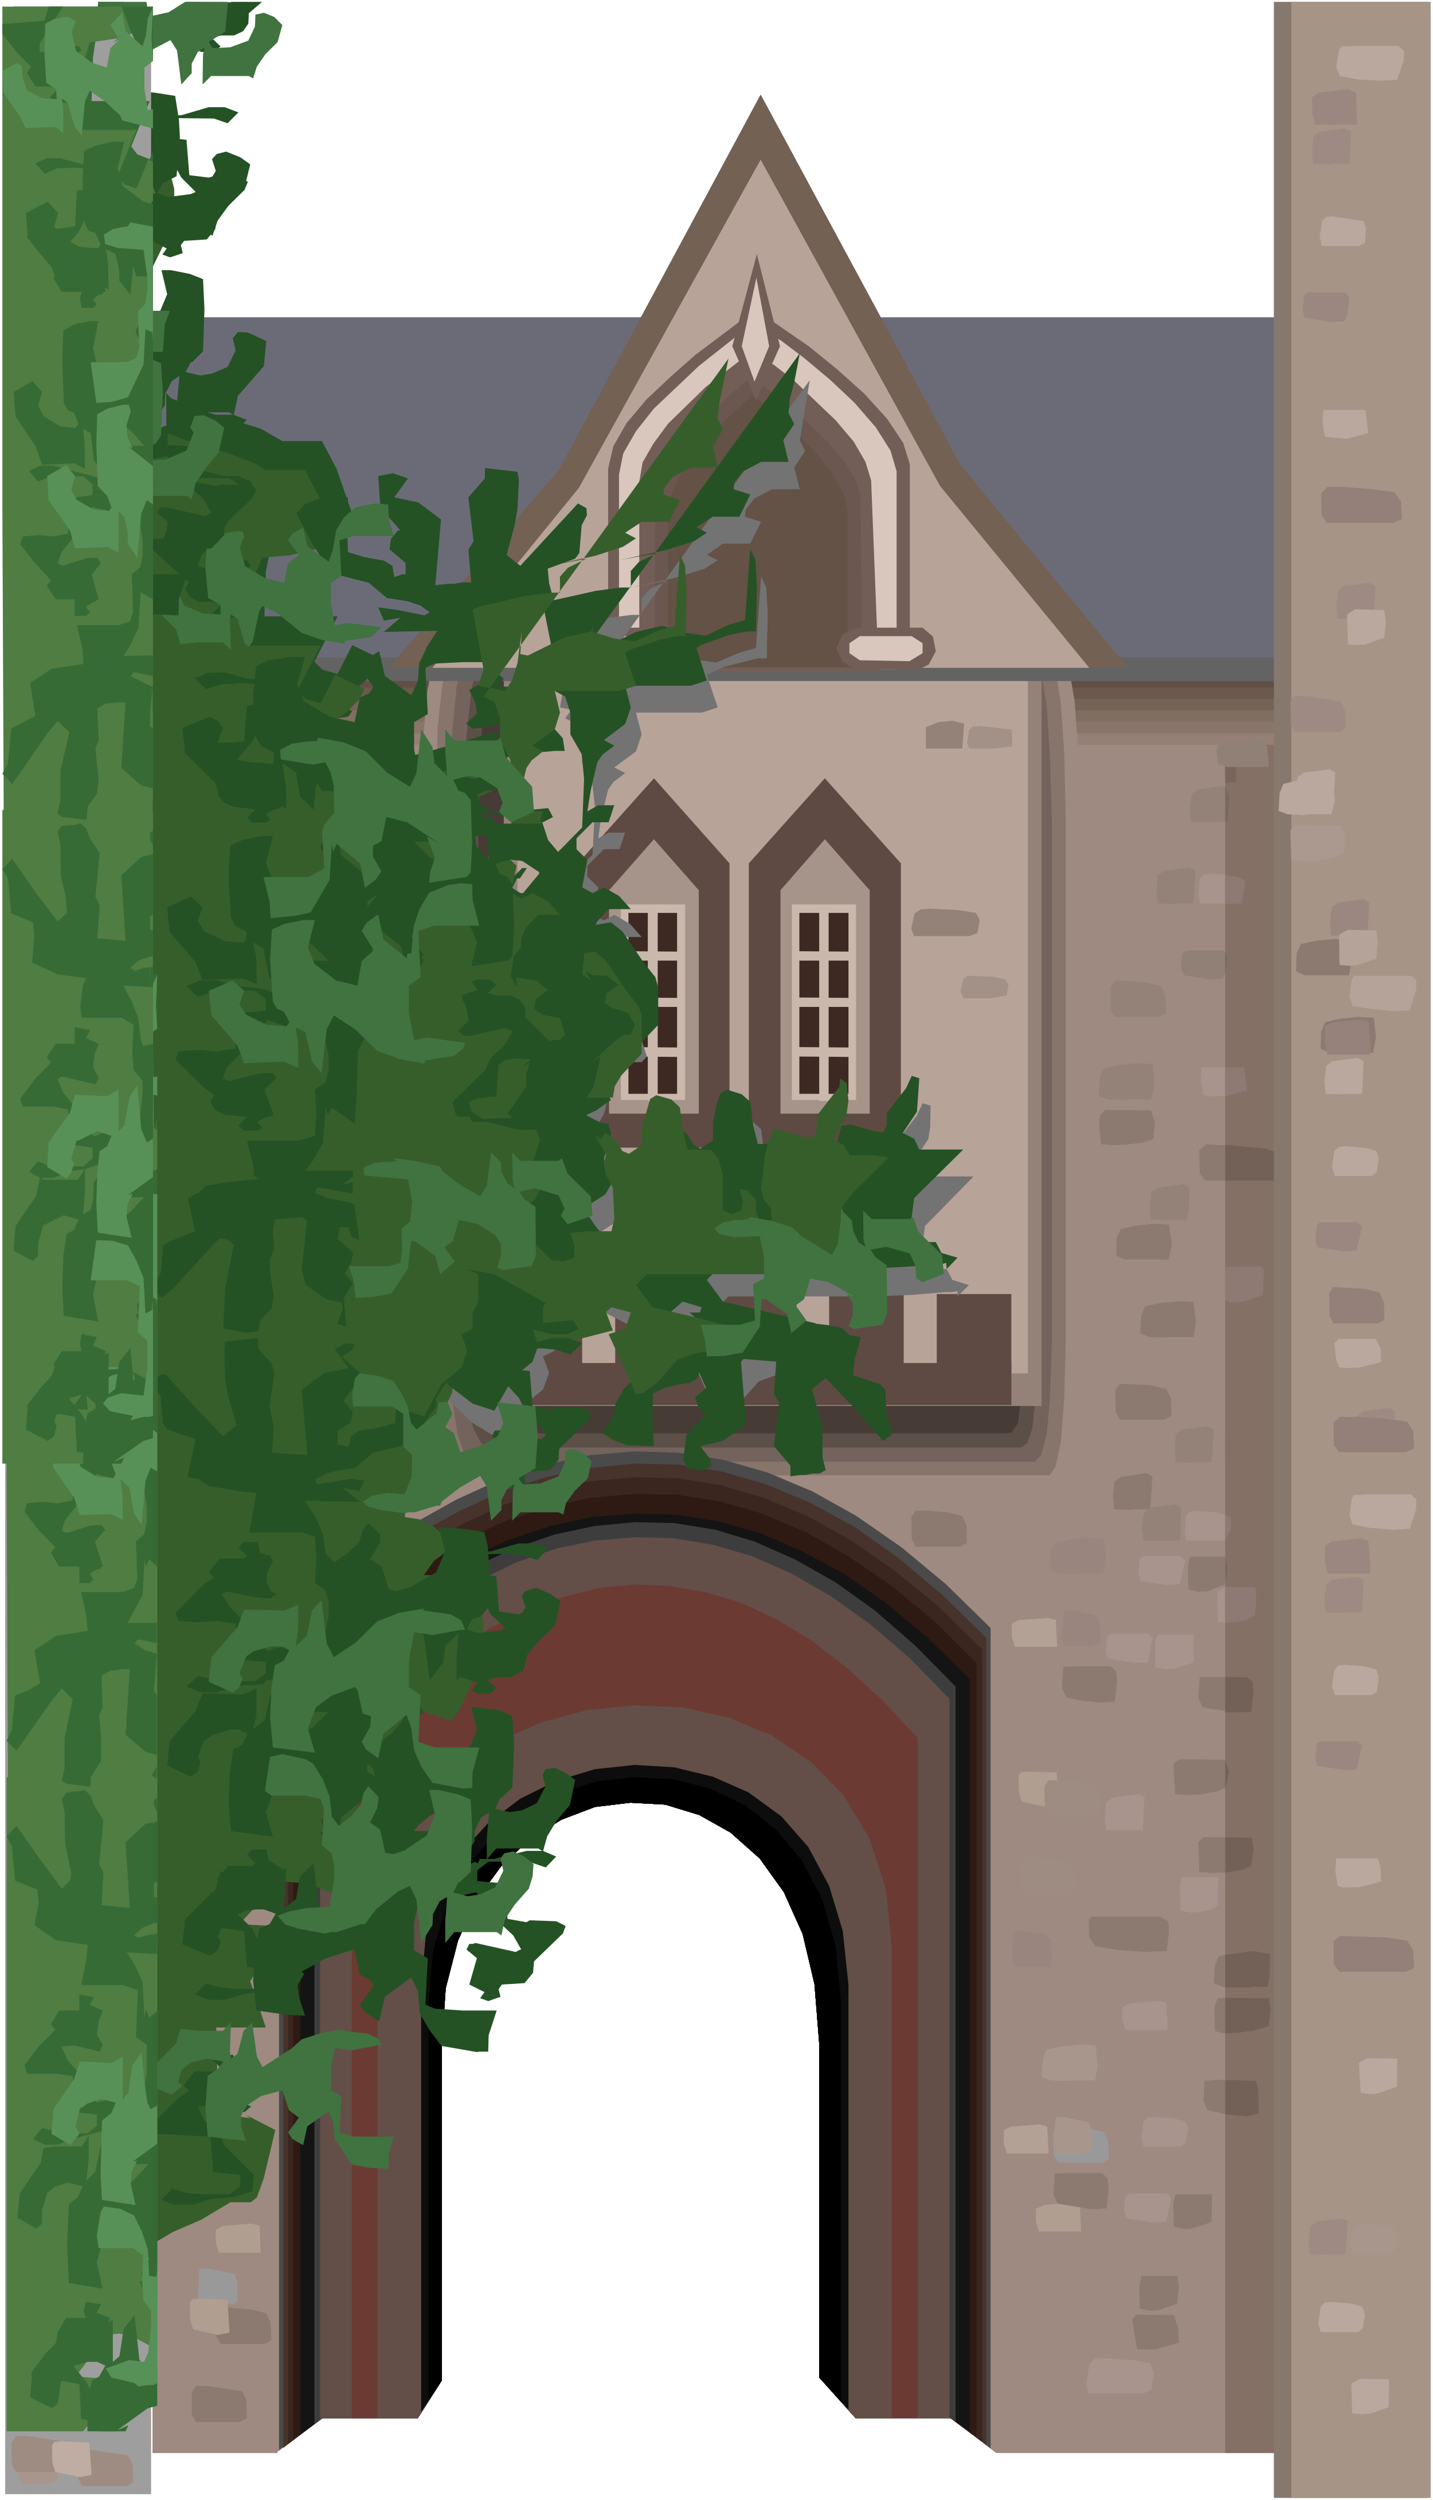 <svg xmlns="http://www.w3.org/2000/svg" width="490.455" height="855.287" fill-rule="evenodd" stroke-linecap="round" preserveAspectRatio="none" viewBox="0 0 3035 5293"><style>.brush1{fill:#9e8a80}.pen1{stroke:none}.brush2{fill:#8c7a70}.brush3{fill:#a8948c}.brush4{fill:#918075}.brush5{fill:#948278}.brush6{fill:#b09e91}.brush7{fill:#99857d}.brush10{fill:#857066}.brush11{fill:#736157}.brush13{fill:#78665c}.brush14{fill:#8f7a73}.brush33{fill:#634f47}.brush37{fill:#b8a399}.brush38{fill:#5e4a42}.brush39{fill:#a6948a}.brush40{fill:#c9b8ab}.brush41{fill:#3d2921}.brush44{fill:#735e57}.brush45{fill:#d9c7bd}.brush46{fill:#635245}.brush49{fill:#245224}.brush50{fill:#365e2b}.brush51{fill:#407340}.brush53{fill:#9e8c82}.brush56{fill:#9e8a82}.brush57{fill:#9c8780}.brush58{fill:#baa89e}.brush60{fill:#948078}.brush61{fill:#a8968c}.brush62{fill:#b5a399}.brush64{fill:#b3a196}.brush65{fill:#999}.brush67{fill:#366b36}.brush68{fill:#4f7d42}.brush69{fill:#579157}</style><path d="M323 672h2611v4522h-824l-97-74h-201l-77-86v-708l-10-125-25-106-40-89-51-71-62-55-66-37-72-22-74-4-75 9-71 27-68 42-60 57-52 71-39 86-26 101-8 116v714l-51 80H683l-95 71v3H323V672z" class="pen1 brush1"/><path d="m2494 4819 3 24-4 35-41 14h-8l-8 1-22-5-1-51 5-18h76zm1 108 2 33-47 14h-9l-8 1-25-1-10-62 8-11 80 1 9 25z" class="pen1 brush2"/><path d="m2438 5060 6-36-8-20-37-7-79-4-13 13-7 47 7 15h115l16-8zm73-522 5-30-5-16-27-7-40-2h-13l-9 9-5 35 5 18h78l11-7zm-127 113-3 29 5 17 58 9 26-2 10-50-9-10h-65l-6 1h-9l-7 6z" class="pen1 brush3"/><path d="m2567 4646-1 59-42 14h-7l-7 1-24-5-1-51 5-18h77zm-18-198 8 20 32 7 41 4 31-1 5-43-2-20-12-11h-79l-7 1h-15l-2 43zm22-249 2-37 8-20 32-7 41-5 31 2 5 43-6 32h-50l-9 1-35-1-19-8z" class="pen1 brush2"/><path d="m2384 4298-7-21v-27l15-8 63-6 15 5 3 57h-89z" class="pen1 brush3"/><path d="m2688 4231 3 24-4 35-21 8-39 7h-38l-16-5-1-51 7-18 57-2 52 2z" class="pen1 brush2"/><path d="m2343 3875-3-25 3-34 14-10 55-7 12 6-4 70h-77z" class="pen1 brush3"/><path d="m2655 3916-5 35-21 8-38 6h-11l-10 1-30-2-2-64 11-10h97l9 26zm-349 149 1 37 13 19 47 8 59 4 45-2 5-42-2-21-18-10h-144l-6 7z" class="pen1 brush2"/><path d="m2580 3975-1 59-14 9-27 6h-9l-7 1-22-5-1-51 4-19h77zm-235-509-3 31 5 15 58 9 26-1 10-51-9-10h-65l-6 1h-9l-7 6zm183-5v59l-43 14h-7l-7 1-24-4-1-52 6-18h76z" class="pen1 brush3"/><path d="m2538 3596 9 19 73 12 30-2 5-43-2-21-12-10h-100l-3 45zm65 155-5 34-20 8-39 7h-11l-10 1-29-2-4-64 13-10 96 1 9 25zm-243-555-3-25 3-34 14-10 55-8 12 7-5 70h-35l-6 1-35-1z" class="pen1 brush2"/><path d="m2414 3301-3 31 5 16 57 8 26-2 11-50-10-9h-79l-7 6z" class="pen1 brush3"/><path d="m2596 3296 3 25-3 34-41 15h-9l-7 1-22-6-1-50 4-19h76z" class="pen1 brush2"/><path d="m2123 1856 5 44-47 11-47-3-4-29 2-23h91z" class="pen1 brush4"/><path d="m1684 1604 3 18-4 27-59 11h-31l-8 1-17-4v-30l7-23h109z" class="pen1 brush2"/><path d="m1735 1562 1-28 9-15 33-7 72-1 4 15-6 42h-93l-20-6zm788 178-3-26 4-33 14-10 54-7 13 7-5 69h-35l-6 1-36-1z" class="pen1 brush5"/><path d="m2610 1636-6-25v-33l14-10 63-7 15 7 5 57-2 11h-89z" class="pen1 brush4"/><path d="m2578 1497-5 36 8 20 36 7 49 4 36-2 14-42 1-21-13-10h-120l-6 8z" class="pen1 brush3"/><path d="m2504 2019-3 30 6 16 58 9 25-2 6-15 4-36-9-9h-63l-7 1h-9l-8 6z" class="pen1 brush4"/><path d="m2633 1906 4-30-5-16-26-7-41-3-7 1h-7l-9 9-4 35 4 18h79l12-7z" class="pen1 brush3"/><path d="m2452 1913-3-25 3-35 13-9 54-7 13 6-4 70h-36l-6 1-34-1zm18 232-2-37-9-20-32-8-50-4-8 1h-8l-9 12v48l9 16h95l14-8z" class="pen1 brush5"/><path d="m2446 2376-3 35-21 8-39 5h-11l-10 1-30-2-4-41 2-21 11-11 97 1 8 25z" class="pen1 brush2"/><path d="m2635 2260 6 49-47 12h-26l-6 1-14-4-5-32 2-26h90z" class="pen1 brush3"/><path d="m2327 2320 2-38 8-19 32-8 40-4 32 2 4 43-7 32h-48l-9 1-35-1-19-8z" class="pen1 brush5"/><path d="m2675 2682 3 25-3 35-42 14h-8l-7 1-21-2-2-64 18-10 62 1z" class="pen1 brush3"/><path d="m2364 2659 1-37 9-20 32-7 40-4 30 2 6 43-7 31h-92l-19-8zm347-167-1-38-14-19-46-7-95-5-15 12 1 50 12 15h140l18-8z" class="pen1 brush2"/><path d="m2438 2583-2-25 2-34 15-9 54-8 12 7-1 48-4 21h-34l-7 1-35-1z" class="pen1 brush5"/><path d="m2671 3089 4-29-5-16-26-7-54-3-9 9-5 35 5 18h79l11-7z" class="pen1 brush1"/><path d="m2490 3096-2-25 2-34 13-10 55-7 13 7-5 69h-35l-5 1-36-1z" class="pen1 brush5"/><path d="m2481 2998-1-38-10-19-33-8-65-3-10 13 1 46 9 17h94l15-8zm-66-175 2-37 8-20 31-7 43-4 29 2 5 43-5 31h-50l-9 1-35-1-19-8z" class="pen1 brush2"/><path d="m2659 3361 2 26-3 34-42 14h-8l-7 1-21-1-2-64 18-11 63 1zm-56-106 4-31-5-15-26-7-42-3-6 1h-7l-9 9-3 35 4 18h79l11-7z" class="pen1 brush3"/><path d="m2422 3262-4-26 5-34 13-10 54-7 12 7-3 70h-77z" class="pen1 brush5"/><path d="m2157 3759 1 36 6 20 52 11 25-5-3-68-63-2-5 1h-7l-6 7zm43 966-6-21v-27l16-8 61-6 16 5 3 57h-90z" class="pen1 brush6"/><path d="m2224 3324 1-37 9-20 32-7 41-4 30 2 5 43-6 31h-49l-9 1-35-1-19-8z" class="pen1 brush7"/><path d="m2140 3081 2 35 5 20 51 11 22-2 2-63-8-11h-56l-4 1h-9l-5 9z" class="pen1 brush6"/><path d="m2331 3478-1-37-7-20-51-11h-18l-6 61 9 15h54l20-8z" class="pen1 brush7"/><path d="M2028 2189h-3l-4 38 55 8 28-1 11-7v-39h-84l-3 1z" class="pen1" style="fill:#ba9182"/><path d="m1923 1730 2 28 13 14 46 5 60 3 45-1 6-14-1-33-19-9h-146l-6 7z" class="pen1" style="fill:#9c7361"/><path d="m2245 3083-1-37-6-19-52-12h-18l-5 61 8 15h54l20-8z" class="pen1 brush7"/><path d="m2249 3574 9 20 32 7 41 4 30-2 5-42-2-22-12-11h-78l-7 1h-15l-3 45z" class="pen1 brush2"/><path d="m2225 4165 3-26-3-34-14-10-55-7-11 7-1 49 5 21h76z" class="pen1 brush7"/><path d="m2231 4646 9 20 73 12 31-2 4-42-2-22-12-11h-78l-7 1h-15l-3 44zm-131-1544-2-38-9-20-32-7-66-3-10 11 1 49 9 16h95l14-8zm-52 165-1-37-9-20-32-8-51-4-8 1h-8l-9 12 1 48 8 16h95l14-8z" class="pen1 brush2"/><path d="m1927 3023 1 37 6 20 51 10 22-2 2-63-8-11h-69l-5 9z" class="pen1 brush6"/><path d="M2934 1254v3940h-339V1254h339z" class="pen1 brush10"/><path d="m2595 4477 47 4 24-6-1-51-5-18-55-2-10 1v72zm0-338 59-8 36 6-1 49-5 21h-31l-6 1h-52v-69zm93 92 3 24-4 35-36 11h-8l-21 3h-8l-7 1h-6l-6 1v-76l93 1zm-37-340 4 25-5 35-19 8-36 6v-75l56 1zm-56-265 55-1 5-43-2-21-12-10h-46v75zm8 125-8 38v-62l8 24zm-7-455 3 25-3 34v-59z" class="pen1 brush11"/><path d="m2595 1665 9 21-4 54h-3l-2 1v-76z" class="pen1" style="fill:#7a695e"/><path d="m2595 1582 19 6 5 58-2 11h-15l-7 1v-76z" class="pen1 brush13"/><path d="m2595 1557 70 7 44-5 7-51-2-18-114-1-5 1v67z" class="pen1 brush14"/><path d="m2595 2064 4-35-4-16v51z" class="pen1 brush13"/><path d="m2630 1913 7-48-14-8-28-4v61l35-1zm5 347 6 49-46 12v-61h40zm42 429-2 53-40 14h-8l-7 1h-6l-6 1-13-4 1-71 75-2 6 8z" class="pen1 brush14"/><path d="m2707 2500 5-25-6-34-26-9-85-8v76h112z" class="pen1 brush11"/><path d="m2669 3096 6-48-20-10-56-4-4 1v62l74-1z" class="pen1 brush10"/><path d="m2659 3361 2 26-3 34-24 11-39 5v-77l64 1zm-53-120 1-28-12-6v55l11-21z" class="pen1 brush14"/><path d="M2841 1577H345v-192h2496v192z" class="pen1" style="fill:#948075"/><path d="M2841 1553H345v-168h2496v168z" class="pen1" style="fill:#8a756b"/><path d="M2841 1528H345v-143h2496v143z" class="pen1" style="fill:#806e61"/><path d="M2841 1504H345v-119h2496v119z" class="pen1" style="fill:#756357"/><path d="M2841 1480H345v-95h2496v95z" class="pen1" style="fill:#6b594d"/><path d="M345 1456h2496v-71H345v71z" class="pen1" style="fill:#614f45"/><path d="M927 1395h1326l12 25 11 65 7 97 3 119v1147l-3 118-7 97-11 65-12 25H927l-13-25-16-111-3-108V1669l2-115 8-90 11-56 11-13z" class="pen1 brush1"/><path d="M957 1395h1266l13 26 11 70 7 103 3 127v1122l-3 118-7 90-11 54-13 19H964l-15-19-13-54-10-90-2-55V1656l3-118 10-88 12-49 8-6z" class="pen1" style="fill:#87756b"/><path d="M988 1395h1204l13 27 12 75 7 110 4 135v1096l-4 120-7 79-12 44-13 14H1000l-16-14-15-44-12-79-4-55V1672l5-124 9-94 13-53 8-6z" class="pen1" style="fill:#73635c"/><path d="M1020 1395h1142l13 28 11 80 8 117 3 143v1070l-3 122-8 71-11 31-13 8H1038l-18-8-17-31-9-31-6-40-4-54-1-203V1689l5-132 11-100 13-55 8-7z" class="pen1" style="fill:#5c4f47"/><path d="M1052 1395h1077l14 30 13 84 7 124 4 153v1042l-4 123-7 62-13 20-14 2H1077l-31-9-19-39-8-36-5-53-1-70V1744l3-146 10-115 13-70 13-18z" class="pen1" style="fill:#473b36"/><path d="M323 672h2611v752H323V672z" class="pen1" style="fill:#6b6b78"/><path d="m878 4172 10-103 29-90 46-79 60-64 70-52 80-37 83-23 88-8 87 3 84 19 78 34 71 49 59 64 47 80 29 96 11 111v933h-12l-63-71v-708l-10-125-25-106-40-89-51-71-62-55-66-37-72-22-74-4-75 9-71 27-68 42-60 57-52 71-39 86-26 101-8 116v714l-41 65h-17v-933z" class="pen1" style="fill:#404040"/><path d="m591 3447 94-84 94-72 93-63 95-53 94-43 95-31 94-20 94-8 94 3 94 15 94 27 95 40 93 52 95 66 94 78 95 93v1737l-85-64h-201l-77-86v-708l-10-125-25-106-40-89-51-71-62-55-66-37-72-22-74-4-75 9-71 27-68 42-60 57-52 71-39 86-26 101-8 116v714l-51 80H683l-92 68V3447z" class="pen1" style="fill:#4a4a4a"/><path d="m600 3468 93-83 93-71 92-63 94-51 93-43 94-30 93-19 93-9 93 2 92 15 93 27 93 39 94 51 93 66 93 78 93 91v1709l-76-57h-201l-77-86v-708l-10-125-25-106-40-89-51-71-62-55-66-37-72-22-74-4-75 9-71 27-68 42-60 57-52 71-39 86-26 101-8 116v714l-51 80H683l-83 63V3468z" class="pen1" style="fill:#47332b"/><path d="m610 3492 91-81 92-71 92-62 92-50 91-42 92-30 92-20 92-8 92 2 91 15 92 27 93 39 91 51 92 64 92 75 93 91v1678l-67-50h-201l-77-86v-708l-10-125-25-106-40-89-51-71-62-55-66-37-72-22-74-4-75 9-71 27-68 42-60 57-52 71-39 86-26 101-8 116v714l-51 80H683l-73 55V3492z" class="pen1" style="fill:#3b261f"/><path d="m621 3521 90-80 91-70 89-60 91-50 90-41 91-30 90-19 91-8 90 2 90 14 91 26 91 39 89 50 91 62 91 75 91 90v1639l-55-40h-201l-77-86v-708l-10-125-25-106-40-89-51-71-62-55-66-37-72-22-74-4-75 9-71 27-68 42-60 57-52 71-39 86-26 101-8 116v714l-51 80H683l-62 45V3521z" class="pen1" style="fill:#2e1a12"/><path d="m636 3555 88-78 89-69 87-59 90-49 88-40 89-29 87-19 90-7 88 2 88 14 89 25 89 38 89 48 88 61 89 74 90 88v1594l-41-29h-201l-77-86v-708l-10-125-25-106-40-89-51-71-62-55-66-37-72-22-74-4-75 9-71 27-68 42-60 57-52 71-39 86-26 101-8 116v714l-51 80H683l-47 35V3555z" class="pen1" style="fill:#141414"/><path d="m666 3571 84-78 85-67 84-61 86-48 85-39 85-29 85-18 85-8 84 2 86 14 83 25 86 38 85 48 84 60 85 74 86 87v1556l-11-7h-201l-77-86v-708l-10-125-25-106-40-89-51-71-62-55-66-37-72-22-74-4-75 9-71 27-68 42-60 57-52 71-39 86-26 101-8 116v714l-51 80H683l-17 13V3571z" class="pen1" style="fill:#3d3d3d"/><path d="m678 3597 83-77 82-66 84-58 84-48 83-40 83-29 83-17 84-7 83 2 84 14 82 24 84 37 83 48 83 59 84 72 84 86v1523h-199l-77-86v-708l-10-125-25-106-40-89-51-71-62-55-66-37-72-22-74-4-75 9-71 27-68 42-60 57-52 71-39 86-26 101-8 116v714l-51 80H683l-5 2V3597z" class="pen1 brush33"/><path d="m745 3680 75-73 75-63 74-55 75-45 75-36 75-27 75-19 75-7 75 3 75 13 74 22 76 35 74 45 75 58 75 68 76 81v1440h-132l-77-86v-708l-10-125-25-106-40-89-51-71-62-55-66-37-72-22-74-4-75 9-71 27-68 42-60 57-52 71-39 86-26 101-8 116v714l-51 80H745V3680z" class="pen1" style="fill:#6b3b33"/><path d="m800 4124 12-117 33-100 54-88 70-72 82-58 93-41 98-27 102-10 101 4 98 22 92 38 82 55 70 72 54 90 35 107 13 125v996h-77l-77-86v-708l-10-125-25-106-40-89-51-71-62-55-66-37-72-22-74-4-75 9-71 27-68 42-60 57-52 71-39 86-26 101-8 116v714l-51 80h-85v-996z" class="pen1 brush33"/><path d="m892 4203 10-105 28-92 44-80 59-65 68-52 76-38 83-25 84-9 84 5 82 20 75 33 70 51 57 65 44 82 29 96 12 114v899l-62-68v-708l-10-125-25-106-40-89-51-71-62-55-66-37-72-22-74-4-75 9-71 27-68 42-60 57-52 71-39 86-26 101-8 116v714l-44 67v-904z" class="pen1" style="fill:#0d0d0d"/><path d="m908 4238 9-108 28-94 43-81 56-66 65-54 75-38 78-25 82-9 81 4 79 20 73 35 67 52 55 66 43 83 28 98 11 117v847l-46-51v-708l-10-125-25-106-40-89-51-71-62-55-66-37-72-22-74-4-75 9-71 27-68 42-60 57-52 71-39 86-26 101-8 116v714l-28 42v-844z" class="pen1" style="fill:#000"/><path d="M1067 1377h1139v1600H1067V1377z" class="pen1 brush5"/><path d="M1096 1377h1081v1531H1096V1377z" class="pen1 brush37"/><path d="M1077 2906h156v-166h-156v166zm226 0h158v-166h-158v166zm226 0h158v-166h-158v166zm227 0h158v-166h-158v166zm228 0h158v-166h-158v166z" class="pen1 brush38"/><path d="M1078 2975h1064v-89H1078v89zm508-1147 161-180 161 180v602h-322v-602z" class="pen1 brush38"/><path d="m1653 1885 94-108 95 108v473h-189v-473z" class="pen1 brush39"/><path d="M1677 2329h136v-414h-136v414z" class="pen1 brush40"/><path d="M1693 2316h104v-383h-104v383z" class="pen1 brush41"/><path d="M1735 2331h20v-408h-20v408z" class="pen1 brush40"/><path d="M1810 2113v19h-125l-1-20 126 1zm0 105v20l-125-1-1-20 126 1zm-3-203 1 19h-125l-2-20 126 1z" class="pen1 brush40"/><path d="m1224 1828 161-180 160 180v602h-321v-602z" class="pen1 brush38"/><path d="m1290 1885 95-108 95 108v473h-190v-473z" class="pen1 brush39"/><path d="M1315 2329h136v-414h-136v414z" class="pen1 brush40"/><path d="M1331 2316h103v-383h-103v383z" class="pen1 brush41"/><path d="M1372 2331h21v-408h-21v408z" class="pen1 brush40"/><path d="m1447 2113 1 19h-125l-1-20 125 1zm0 105 1 20-125-1-1-20 125 1zm-2-203 1 19h-126l-1-20 126 1z" class="pen1 brush40"/><path d="M331 1442h2612v-50H331v50z" class="pen1" style="fill:#636363"/><path d="M2389 1414H823l361-420 427-794 423 784 355 430z" class="pen1" style="fill:#736154"/><path d="M2307 1414H916l310-381 385-695 380 691 316 385z" class="pen1 brush37"/><path d="m1597 661 23 8 94 65 59 48 57 51 49 54 34 51 14 45v435h-639V992l11-47 28-49 42-50 51-48 52-46 93-70 32-21z" class="pen1 brush44"/><path d="m1595 687 59 34 49 37 55 46 52 49 45 52 31 49 13 44v419h-588v-412l9-45 27-47 38-48 95-90 86-68 29-20z" class="pen1 brush45"/><path d="m1592 744 49 30 41 32 88 84 38 45 25 43 12 39 16 405h-507v-402l7-41 23-40 31-42 79-77 98-76z" class="pen1 brush44"/><path d="m1591 837 39 28 70 64 35 37 30 42 22 38 8 34v332h-380v-326l5-36 17-37 24-38 57-68 73-68v-2z" class="pen1 brush46"/><path d="m1589 799-50 43-66 66-34 37-27 40-19 37-6 38v354h438l-2-361-10-35-24-40-35-42-82-78-68-50-15-7v-2z" class="pen1" style="fill:#6b574f"/><path d="m1591 837 39 28 70 64 35 37 30 42 22 38 8 34v332h-380v-326l5-36 17-37 24-38 57-68 73-68v-2z" class="pen1 brush46"/><path d="m1603 538 49 195-51 114-50-114 52-195z" class="pen1 brush44"/><path d="m1602 588 27 145-31 75-27-75 31-145z" class="pen1 brush45"/><path d="M1816 1329h138l22 19 6 31-15 28-20 10h-131l-31-15-14-29 14-30 31-14z" class="pen1 brush44"/><path d="m1931 1347 23 15v21l-28 17-105-2-22-15v-21l22-15h110z" class="pen1 brush45"/><path d="M1267 1329h138l21 19 6 31-15 28-19 10h-131l-32-15-13-29 13-30 32-14z" class="pen1 brush44"/><path d="m1382 1347 22 15v21l-27 17-105-2-21-15v-21l21-15h110z" class="pen1 brush45"/><path d="m1197 1521 518-716-21 127 11 23-23 35 12 46h-59l-38 20-18 24-1 14 34 11-23 46h-58l-34 24 23 11-27 18-61 19-96 21 79-15-39 19-17 19v35h-22l-53 7-98 22-11 18 20 100-9 49 58 11 14-25 12-34 9-67-4 47 16 4 79-39 55-12 50 14 42 6 49-21 35-10 11-151 11 23 3 55-2 95h-19l-72 18-36 17 23 69-34 11h-139l12 46-12 36-46 34 23 12-25 19-11 16-15 60-6 43 22-12h35l-12 35h-33l-35 35v23l23 23-12 58 24 12 22-12 33 19 25 28h-47l-24 25-12 42-15 18-6 53 18 12-11-20 17 8 30 1 27 22h-6l-22 17-4 20 20 13 35 7 11 35-11 12h-16l-22 16-45 45 19-15-16 64-31 52 47 24 17 3 5 21-16 51 4 24 17 23-17 30-54 35-26 22 15 4 25-14 76 81 27 2 21-7 1-27-8-26 39-4h48l6-27-4-66-14-28-5-23 6-18-26-42 13 10 11-13 22 13 14 23 14 8 25-18v-37l8-36 10-26 13-8 32 10 18 16 6 49 10 40 50 1 17 18 10 33v49l6 36 20-3 19-13-8-24 1-16 31 27v25l8 18 17 9 10-7-5-30-19-27v-31l12-69 9-34 20-3 44 13 24 4 7-16v-25l41-53 12-26 17 5-1 46-4 25-30 45 23 12 12 22h91l-103 105-12 91h58l12 23 35 11-24 24v-11l-15 2h-12l-72 6-86 3h-300l-23 23 34 46 94 23 103 23-34 19-23 28h-20l-34 6-33 12-42 47-29 23-16 4-57-127 34-12 13-35-41-11-40 35-55-22-107-55-46-27-58-11 23 11v57l-11 23v35l-25 12 13 35-13 35-41 34-34 56-5 13-23-4-46-28-86-81-17-14 20-13 13-22-23-11-7-78 9-8 17-33 16-19-23-162 1-73 8-155 2-72 20-46 51-94 22-45 111-143 89-104 31-30 5-102-6-53-21-41v-47l-12-34-24-12z" class="pen1" style="fill:#737373"/><path d="M364 2790 352 832l10 11 65 26 126 39 45 26h84l31 59 33 95h-12l-70 29 16-10-32 7-57 5-19 46-9 46-3 94h155l-49 96 17 17 32 9 31-61 62 30-12 24-23 22-58 47 31 17-8 11-23 4h-88l29 14 30 26 32 52h59l56-3 72-18 132-39 18-2v22l12 34 11 6-30 13-81 49 27 10 21 23 8 23 62 37h-59l-29 5-35 25 36 31 58 4 22 11 8 14 20-20h10l-15 22h-6l-10 20 17 11h71l2 17-21 46-6 24 22 2 86-21 38-6 24 19 46 67 24 30 6 22v79l-43 45-14 23-5 24h-123l33 31 43 23 9 13-31 22-39 18-76 22 14 29 27 29 29 22 22 10v84l56 82 5 22 31 86-69 18-104 13-131 6-146 3-294-3-127-2h-97z" class="pen1 brush49"/><path d="M328 2853 316 895l10 11 65 25 88 27 65 25 18 12h84l31 60 33 95h-12l-70 29 16-10-32 7-57 5-19 46-9 47-3 93h155l-49 95 17 18 32 9 31-60 62 30-11 22-24 24-58 47 31 16-8 11-23 4h-88l29 14 30 26 32 52h59l56-3 72-18 132-38 18-2v22l12 33 12 6-31 13-81 49 27 10 18 18 11 29 63 35h-60l-29 6-35 25 36 31 59 4 22 11 7 14 20-20h10l-15 22h-6l-9 21 17 11h70l2 16-21 46-6 24 22 1 88-20 38-6 23 19 46 67 24 31 6 20v79l-43 46-14 23-4 24h-124l32 31 45 23 9 13-32 22-38 19-78 20 14 29 26 30 32 22 21 11v84l56 80 5 23 32 86-70 18-105 13-131 7-145 3-421-5h-98z" class="pen1 brush50"/><path d="m324 2806-8 1958 6-12 44-26 60-26 62-37h43l13-10 15-42 24-101-62-32 9 7-52-7-12-47-6-45-2-93h105l-33-98 11-18 22-8 20 62 43-31-8-24-55-68 20-19-5-11-71-4 25-27 19-29 11-29 37-5 55 4 134 57 7-38 11-22-39-38-28-23 13-14 18-34 4-18 27-20 4-10-50-7-24-24 13-20 16-10 39-6 15-19 19 24v-23l-12-8-6-20 23-9h31l5-18-17-69 14-4 84 28 17-20 52-113v-82l-29-47-10-22-3-24h-84l21-30 42-31-20-23-25-20-28-14-31-5 5-28 17-31 20-25 20-14v-85l39-81v-16l24-91-47-20-72-12-88-7-151-3-51 1h-50l-199 6z" class="pen1 brush50"/><path d="m531 1019 10 19-7 17-48 45-31 48-28 27-8 23 13 5 63-16 28-1 9 12h-2l-18 23 4 34 11 19h-2l-9 6h-7l-16 10 10 13-10 5h-29l-13-11 18-17-20-6h-28l-18-9-11-18 8-14-64-57-18-18 6-17 122-6 5-76 58-6v-23l-22-17-54-1-7 1h-17l-44 13-23-24 29-11h35l69 17h29l27 11zm4 3620 3-34-63-63-11-24-31-28-15-30 33-1 36 9 31 4 14-12-10-4-10-21v-17l13-27-28-17-3-23h-30l-13 11 18 18-5 6h-52l-23 29 11 12-22 15-60 60 6 16 122 6 5 75 58 6v23l-22 18h-61l-33-3-28-9-23 24 29 11h35l41-13 50-4 38-13zm511-1841-9-3-7-28 69-70 12-21 29-30 17-28-16-6-73 16h-8l-6 1-13-11 23-22-6-31-12-21 36-13-12-17 41-6 11 11-17 18 18 7h28l19 7 13 15 1 23 61 59 5 28h-23l-21 2-48-2-21 4-10 9-5 67h-15l-14 2h-8l-21 8 5 20 24 16 62-1 59-6 11 19-22 11h-35l-69-17h-29l-4-11-20 1zm15 58-21 8-10 27 50 48 19 21 12 24 29 29 17 28h-2l-9 6-86-19-6 1h-6l-6 12 22 20-8 37-9 18 33 17-9 12 16 6 27-8-4-17 7-10 48-3 18-22 1-23 61-59 7-18-19-10-56-1-9 4-40-6-6-75-58-6v-23l23-18 61-1 30 3 30 10 25-24-30-11h-35l-57 17h-41l-4 10-5-4zm-476-752 8 19-6 18-47 45-33 47-27 28-8 23 13 5 64-16 29-1 8 12h-2l-24 23 20 53h-2l-8 5h-7l-18 11 12 13h-2l-10 5h-29l-11-11 18-18-48-5-19-9-11-18 9-14-23-17-59-58 6-18 42-3 39 3 40-6 6-75 58-5v-24l-23-18-53-2-9 1h-17l-42 14-24-23 29-12h35l48 12 50 6 28 10zm-20 1454 24-5 2-34-46-44-17-20-12-23-29-29-17-28 12-5 59 12 31 3 14-10-12-5-9-20v-18l13-27-7-11-20-5-5-24h-30l-11 12 18 17-7 6h-51l-23 29 12 11-23 15-59 60 6 17 42 3 39-3 40 6 6 76 58 5v24l-23 17h-62l-59-11-24 22 29 12h35l48-14 50-3 8-8zm428-1844-9-3-8-28 70-70 11-23 30-29 17-29-17-6-72 16h-8l-6 1-14-11 23-21-3-22-13-28 28-16 4-23h24l17 15-13 16 49 3 26 25 2 23 42 38 19 21 4 27h-22l-22 2-47-2-10 3h-6l-15 11-5 67h-15l-14 3h-9l-20 8 4 19 25 17 62-1 59-6 10 19-21 11h-35l-69-19h-30l-4-9-19 1zm14 2228-20 8-11 27 51 48 19 22 11 23 30 28 17 30h-2l-10 5-85-19-6 2h-7l-6 12 22 18-16 56 32 16-9 13 17 6 26-9-4-16 7-10 48-3 18-22 2-24 61-59 6-16-20-10-56-2-7 4-40-7-6-75-58-5v-23l23-18 61-1 31 3 30 10 22-23-28-12h-35l-69 17h-30l-4 10-5-4zM727 2508l34-29H650l-14 1h-12l-9 1h-17l3 6-28 7-101 10-23 5h-7l-2 1h-3l-17 17h-5l-17 10 15 70-55 22-13 9-4 55-16 37 18 18 27-23 67-74 28-29 14 1 16 12-18 92-4 86 50 9 24-3 4-22 24-27 5-27-8-47-1-28 10-25-3-35 4-26 59-5 9 8-11 103 8 32 44 31 33 7 2 15-12 30 27 8 26-3 6-26-6-35-16-26-21-25 14-23 4-21-33-29 5-25 18 1 7 20 25 11 40 8 27 12v90l6 20 55-4 28-12 18-18-43-82-19-23-2-17-76-18-25-13-12-15-22-11-51-10-27-12 5-11 91 16 8-7-19-21-25 6zm0 643 34 29-146-3-51-14-53-5-71-12-20-15-23-3 17-81-59-20-10-13-5-59-19-23 17-20 12-3 63 70 59 62 29-23-18-62-6-34-2-63 2-18 70-8v23l28 30 6 21-10 71 9 46-4 52 75 5-12-138 48-36 51-10-29-41 24-12 40 6-6 59-11 21-29 36 20 23-4 23-28 17v29l23 6 6-23 17-12 40-6 36-10 2-56-2-60 55 2 19 5 35 22-22 34v18l-42 57v19h-2l-9 4h-7l-4 3h-8l-62 15-40 34h-15l-6 2h-7l-28 7-27 14 5 10 72-12 27 4-10 22-34-6zm121-1843-35 30 144-3 51-16 101-11 22-5 31-16 15-1-14-51-3-31 58-21 9-12 5-59 11-21-1-15-18-10-122 132-29-23 17-63 6-34 3-62-3-17-69-8v22l-35 40 11 93-11 18 6 69h-17l-19 3h-11l-29 3 12-139-48-36-51-11 29-40-32-11-31 6 4 58 11 21 32 36h-5l-15 18-3 22 34 29v24h-7l-17 6-4-24-18-11-40-7-36-11-2-56 2-60h-44l-13 3h-7l-28 12-17 19 32 62 22 34 9 24 28 11 62 16 38 32 44 7 27 9 21 15h-2l-10 6-60-12-38-5 12 28 35-6zm647 1500-35-29h92l70 3 1 6 32 6 100 12 27 5 17 16 24 4-13 49-3 32 57 19 11 12 3 58 11 23-1 14-18 13-63-72-58-61-29 23 22 82v62l7 29h-3l-10 6h-14l-17 3h-9l-22 3v-23l-35-41 11-92-11-18 5-69-75-6 11 139-49 35-48 11 20 26 4 16-18 10-32-5-10-18 7-53 41-44-16-15-7-20 35-30v-28l-24-6-5 23-18 11h-10l-41 9-26 12-1 59 3 53-58-2-28-11-24-15 24-35 5-28 17-30 17-17v-18l70-17 28-12 13-17 23-12 46-8 25-9 3-18-18 6h-16l-63 12 11-29 35 6z" class="pen1 brush49"/><path d="m910 2102-12 92-17 29-28-13-53-38-29-29-69-19-58-6 16 6-23 3h-9l-36 5-28 13-7 12 50 16 37 3 24-4 16 5 12 58v29l-7 28-22 15 3 51-3 47-35 10H523l13 51 2 23 13 11 87-10 25-33 21-37 6-75 4 16 8-16 58 40 11 53 18-6 23-29-29-41 12-17h10l17-47 11-10 60 23 31 18 12 20 7 25-14 51 97-10 8-48-2-116-13-15-29-16-2-12 25-8 47 4 37 22 15 32h-1l-10 17 29 24 58-24-5-52-65-64-13-41-10 6h-93l-26-11-9-11v47l7 51-24-12-11-32v-25l-29-29zm0 1456-12-93-17-29-28 12-53 38-29 31h-9l-60 18h-15l-15 2-62-9-34-9-19-19 23-10 64-8 24 3 16-5 12-58v-30l-7-25-22-16 3-51-3-46-26-9H528l16-89 50 3 50 17 24 35 16 37 6 42 18 18 29-20 24-23 7-25 12-15 25 23v18l-21 36 25 15 14 48 18 4 29-9 54-31 19-45-14-50 52 3 45 7 7 30 3 42-4 90-13 16-14 5h-4l-13 23 25 8 47-6 32-14 21-35-8-24 7-10 24-7 30 13 21 15-12 52-34 33-24 28-10 37-12-5H991l-24 23v-47l4-53-28 27-4 35-29 38zM664 1714l5-47 12-59 12-15 54 30 49 40 7 11 34 6 34 12 59 6-24-6 65-8 31-11 14-22-62-11-32-1-12 3h-5l-16 3-12-58v-58l29-17-5-98 20-9 60-3h71l-17-54-1-22-12-12h-25l-13 3h-7l-19 4h-6l-24 12-23 35-17 36-3 38-14 30-56-41-12-52-29 17-12 18 29 40-9 14-20 9-11 52-52-11-55-33-15-36 17-58h-33l-28 5h-6l-6 2h-6l-25 13-6 62 7 90 10 17 28 14-3 23-48-3-24-5-33-16-12-23 12-29-13-16v1l-16-8-58 23 6 52 64 64 9 30 8 7 45-2h65l23 22v-45l-8-53 29 20 8 50 29 28zm0 2231 11 91 18 29 54-30 49-38 7-11 68-18 54-6-14 6 68 8 28 12 9 19h-10l-30 7h-6l-6 2h-5l-24 4-46-6-12 58v57l29 18-5 98 20 8 60 4h71l-17 52-1 35h-18l-6 1-75-13-25-33-21-36-4-48-14-28-56 41-12 52-29-19-12-16 29-40-9-14-20-10-11-52h-6l-56 18-49 27h-1l5 6-14 24 4 27 12 37-38-2-65-9-7-63 5-63 8-48 22-9 13-22-25-9h-17l-12 2h-7l-41 17h-5l-16 39 7 10-8 20-16 10-58-24 6-52 64-63 11-40 11 6h93l35-13-2 56-6 32 29-22 8-47 29-29z" class="pen1 brush49"/><path d="m1175 1463 519-715-12 62-9 34-3 30 12 24-23 34 11 46h-58l-38 20-19 24-1 14 35 11-23 47h-56l-35 22 22 12-27 18-61 19-97 21 80-15-39 19-17 19v35h-21l-53 7-99 22-13 6 25 126-12 36 58 11 13-26 12-33 9-68-3 48 15 3 80-38 55-13 50 15 43 6 48-23 35-10 11-150 11 23 3 55-2 96h-19l-37 7-61 22-9 6 22 69-34 11h-139l12 46-12 35-45 34 22 12-25 19-11 16-14 60-7 44 23-13h34l-12 36h-34l-34 34v23l23 23-11 58 22 12 24-12 32 18 25 28h-47l-24 26-10 21-2 22-15 18-5 51 18 13-11-20 15 9 31 1 26 21h-6l-22 17-3 20 17 11 31 9 16 26-9 21h-16l-21 16-47 44 20-14-15 64-32 52 47 24 17 3 5 21-15 51 3 24 17 23-17 30-55 35-25 23 14 3 26-14 76 83 27 1 24-16-8-32 1-16h73l17-9-1-69-9-30-13-26 6-34-26-36 13 9 11-14 22 14 14 23 14 8 27-17v-37l7-37 9-26 13-8 32 10 18 16 6 49 10 40 50 1 16 19 11 33v76l18 8 18-7 6-21-9-24 17 2 19 21v25l8 18 18 9 8-7-3-30-20-27v-30l11-70 9-34 21-3 44 13 24 4 7-16v-25l41-53 12-26 16 5-5 71-30 45 24 12 11 23h93l-104 103-12 93h58l12 23 34 10-23 24-1-13-14 4h-12l-72 5-86 4h-300l-23 23 34 46 197 46-34 19-24 28h-20l-33 6-33 12-42 47-28 24-17 4-57-128 35-12 11-34-40-12-41 35-54-22-55-26-99-56-57-11 23 11v58l-13 23v34l-22 12 12 35-12 34-42 35-39 69-46-15-46-35-82-77 23-13 12-22-22-11-8-78 10-8 17-32 15-20-4-39-16-85-2-37v-73l8-156 2-72 20-45 73-139 53-72 58-72 58-70 63-64 4-103-5-52-24-42v-46l-11-34-22-12z" class="pen1 brush49"/><path d="m1024 1475 519-716-20 96-3 31 11 23-21 35 10 46h-57l-38 20-19 24-1 13 35 12-23 46h-58l-35 23 23 12-28 18-59 19-97 21 79-15-39 19-17 19v34h-21l-53 7-99 23-12 6 23 126-11 35 57 11 15-24 11-35 9-67-3 48 16 3 79-39 55-12 49 15 43 6 50-23 35-10 11-150 11 23 3 54-2 95h-19l-37 8-63 21-9 7 23 69-35 11h-137l11 46-11 35-47 35 22 12-24 19-11 16-15 60-6 43 23-11h33l-10 34h-35l-35 35v23l24 23-12 58 23 11 23-11 33 18 25 28h-46l-25 26-10 21-2 22-15 18-6 44 14 24-3-22 43 6 27 22h-6l-22 18-4 20 19 13 36 7 11 35-11 11h-16l-22 17-45 44 19-14-8 26 1 25-40 58 36 26 22 3 11 25-16 52 4 25 17 22-17 30-55 35-25 22 14 4 26-14 30 35 47 46 26 2 21-8 1-25-9-27 39-4h48l6-27-3-65-15-28-4-24 5-17-24-43 12 9 10-13 22 14 14 24 14 6 27-18v-36l18-62 13-8 32 9 18 17 6 48 10 41 50 1 15 18 10 34v75l18 9 20-7 5-20-8-26 16 2 19 21v25l8 19 17 9 9-7-2-28-15-18-6-24 8-69 8-35 13-24 67 20 20-4 3-44 47-60 1-18 14 10 4 37-4 30-28 52 22 13 13 21h49l33 5-78 77-20 27-10 77 19 10h32l16 18 33 19-14 12-6-4-14 2h-12l-72 7-86 2h-300l-23 23 35 47 94 22 49 13 53 11-34 18-24 28h-19l-33 7-33 12-42 47-30 23-16 3-58-127 35-11 12-35-41-11-40 34-55-22-53-26-100-56-58-11 24 11v58l-12 23v35l-23 11 11 35-11 35-43 35-37 69-47-15-46-36-81-76 21-13 13-22-23-12-7-77 26-41 16-20-23-161 1-74 8-154 2-72 92-185 55-72 56-72 60-70 61-64 5-102-6-52-22-42v-46l-12-35-23-11z" class="pen1 brush50"/><path d="m1040 2440-9 71-14 22-42-24-39-30-4-9-54-12-45-6 7 7h-7l-5 1h-14l-14 2h-8l-22 11 2 16 92 8 9 46-4 43-19 16 2 46-4 26-25 7h-84l10 31 4 36 37-2 39-7 35-53 6-58h8l44 31 10 39 31-27-22-30 18-13 13-45 41 9 37 24 11 19v25l-8 23 10 6 63-8 9-23-1-103-24-16-10-16 34-7 49 15 13 29h-1l-7 14 14 18 53-18-4-41-49-48-12-33-7 6h-81l-17-18 1 61 4 15-15-10-13-24-1-21-21-21zm0 780-9-72-14-23-42 24-39 30-4 9h-7l-47 14h-11l-11 2-51-7-25-7-12-10 20-13 33-6 36 3 15-38 1-45-19-18v-69l-23-16h-83l-2-26 6-34 9-10 39 5 33 11 18 27 13 28 6 33 12 15 42-34 6-24 18-1 10 26-15 28 18 12 14 41 44-14 35-20 12-28-13-44 81 9 5 63-5 68-36 21 9 13 37-2 39-15 13-29 1-25 18-4 22 10 16 16-8 36-27 26-19 26-6 25-10-5h-81l-17 18 1-64 4-14-15 9-13 25v22h-1l-21 22zM535 1359l14-65 7-11 31 15 52 42 43 15 47 8 3-6 54-8 22-21-73-9-26 5-8-46v-44l22-14-4-76 31-9h84l-10-33-2-34-29-2-40 8-24 21-17 27-7 43-9 24-45-32-9-40-23 13-9 14 23 31-23 18-8 41-41-10-42-25-11-40 9-23-3-11h-15l-35 6-25 10-4 61 6 64 26 15v20l-37-2-40-17-12-27 8-13-22-18-46 18 5 41 50 50 9 31 39-4h51l17 16-2-63 2-12 14 9 15 52 9 7 8-10zm-1 2923 10 72 12 23 62-40 21-19 43-14 47-8-3 4 53 6 22 10 7 15h-8l-55 10-36-5-8 45v45l22 13-4 76 31 9h84l-10 32-2 36-39-2-38-7-36-54-4-37-9-21-45 31-9 40-23-13-9-14 23-31-21-16-14-42-45 12-30 20-12 20v26l10 29-81-9-5-62 5-67 21-14 12-16-34-6-34 8-20 15-8 26 9 9-22 18-46-18 5-40 50-50 9-31 39 4h51l17-18-2 62 2 15 14-10 13-49 18-18z" class="pen1 brush51"/><path d="m598 1451 14 32-66 66-11 20-46 55 8 13 84-17 22 13h-2l-23 23 20 52h-1l-11 6h-6l-17 10 11 13h-2l-9 5h-29l-11-10 18-18-48-6-19-9-13-17 9-15-21-16-59-58 6-18 100-3 21-2 6-76 57-6v-23l-23-16-54-3-7 2h-24l-36 11-23-23 29-12h34l49 13 49 5 6 9h18zm8 2753 3-34-46-42-17-20-12-25-30-29-16-27 11-6 58 13 32 2 14-9-29-29 23-42-28-17-5-23h-30l-11 12 18 17-7 6h-51l-24 28 11 13-21 15-59 59 6 17 42 2 38-2 41 6 6 76 57 6v23l-23 17h-61l-32-3-28-8-23 23 29 11h34l41-12 50-5 39-13zm369-1839-9-3-8-28 70-69 11-24 30-29 17-29-17-6-72 16h-8l-6 1-13-11 23-22-6-29-11-24 35-12-12-17 12-5h28l12 12-18 17 20 5h28l19 8 12 16 1 23 61 59 4 27h-21l-21 2-49-2-10 3h-6l-15 11-5 67h-15l-14 3h-8l-21 8 5 20 24 16 62-2 59-5 11 20-22 10h-34l-70-17h-29l-4-11-20 1zm15 926-21 8-11 27 70 68 11 24 30 28 17 29h-2l-10 6-59-14-38-4-6 12 22 20-1 14-16 42 35 12-12 17 12 6h28l12-12-18-17 20-6h28l19-9 12-16 1-24 61-59 6-16-18-11-56-1-8 3-41-6-6-75-58-5v-25l23-16 61-1 31 3 30 10 23-24-29-11h-34l-59 17h-40l-4 10-5-4zM593 2095l10-93 15-29 46 30 46 45 48 18 52 10 3-8 59-9 21-16 5-12-82-11-28 5-10-57v-59l24-17-5-98 35-12h95l-11-31-4-46-11-11h-22l-10 2h-7l-40 17-22 35-13 37-4 57h-7l-3 10-50-41-10-52-26 17-9 18 17 29 2 23-17 8-12 55-45-11-45-34-15-36 15-58h-24l-39 8-27 12-4 63 5 90 9 17 25 14-5 22-42-3-43-21-14-22 10-29-25-23-50 23 5 52 55 64 15 38 85-3 30 12-1-56-7-33 22 13 11 58 24 29zm0 1470 10 92 15 30 46-31 46-45 48-18 52-11-5 6 61 8 23 13 9 20h-10l-60 11-40-6-10 57v60l24 15-5 100 35 11h95l-11 29-4 58h-16l-6 1-62-12-23-34-17-36-5-48-10-28-50 41-10 52-26-18-6-27 14-22 2-21-17-8-12-49-5-4-49 16-53 34 19-9-17 45 15 52-89-12-5-63 3-62 7-48 19-10 11-22-17-10h-20l-38 12-13 10h-3l-14 36 6 12-7 20-14 10-50-24 5-51 55-64 15-38 85 3 30-13-1 56-7 31 25-21 12-53 20-23z" class="pen1 brush49"/><path d="m981 1722-17 106-8 15-47-29-46-46-47-19-53-9-17 8h-8l-32 4-24 14 2 20 68 10 25-5 11 20 8 31v57l-20 23-3 41 3 54-34 17h-95l12 53 3 34 53-5 32-6 21-34 18-36 6-75 2 17 7-17 49 40 11 53 26-19 10-17-26-40 10-17h10l14-47 11-10 24 8 63 39-12-5 19 45-12 51 78-12 9-10 4-62-4-90-11-16-15-5-10-22 31-9 26 3 35 23 13 32h-2l-6 17 24 23 49-23-4-52-54-64-13-39-8 4h-89l-20-22v46l5 52-27-28-4-33-24-37zm0 2215-11-92-14-29-47 30-23 19-25 32h-8l-52 17h-13l-12 3-83-18-16-19 61-18 48-2 10-58v-30l-5-26-19-17 3-77-7-21-56-6h-48l-14-10 11-72 25-7 50 11 16 9 20 35 14 37 5 41 15 19 26-20 19-23 18-40 22 22-19 54 21 17 12 47 16 3 24-8 46-32 19-46-12-48 59 7 28 12 4 63-4 89-23 22h-3l-10 23 31 7 26-4 31-15 18-35-6-26 7-11 19-3 25 12 18 14-11 53-28 33-20 33-9 32-10-6h-89l-20 23v-46l5-53-17 10-13 27-1 24-24 38z" class="pen1 brush49"/><path d="m681 2272 11-93 15-29 46 30 46 45 46 17 53 10 3-7 60-9 20-16 4-12-80-11-28 5-11-58v-57l25-18-5-98 34-11h95l-14-54-1-34-26-2-16 3h-6l-43 17-21 36-12 36-5 57h-8l-2 10-49-40-11-53-25 18-10 17 26 41-26 23-9 52-45-11-46-35-14-35 15-58h-24l-40 8-27 12-4 63 6 90 9 15 14 6 12 22-6 9-42-3-43-21-15-22 10-29-24-22-51 22 6 52 55 64 14 37 85-3 30 13-1-57-5-29 21 10 14 63 20 24zm0 1116 11 92 15 29 46-31 46-45 46-18 53-9-2 4 58 8 23 13 8 20h-9l-60 11-39-6-11 59v57l25 18-5 98 34 12h95l-14 52-1 34h-10l-10 1-64-12-23-33-16-36-6-47-10-28-49 40-11 52-25-18-10-17 18-32 2-22-18-6-11-50-5-6-49 18-34 25-17 45 15 51-89-11-6-63 3-63 7-48 19-10 12-22-16-8h-22l-38 10-13 10h-2l-15 37 7 11-8 20-13 10-51-23 6-52 55-64 14-37 85 2 30-12-1 56-5 32 24-23 11-53 20-22zm211-1844-10 93-14 29-48-30-45-45-47-19-54-10-3 7h-7l-7 1h-8l-32 5-24 13 2 20 68 11 26-5 11 21 7 29 1 57-21 25-5 14 5 79-34 18h-95l13 52 2 35 53-5 32-7 40-69 5-76 3 16 7-16 50 41 10 52 23-18 12-17-18-31v-23l18-10 10-51 44 11 70 46-28-16 17 45-10 30-2 23 79-12 9-10 3-62-3-91-12-15-14-5-11-23 31-8 26 3 36 23 12 32h-1l-7 18 25 22 49-22-4-53-56-63-11-41-8 6h-90l-19-24v47l4 52-27-27-4-34-24-38zm0 2570-10-92-14-29-25 12-47 38-23 31h-8l-52 17h-13l-12 3-55-10-29-9-16-19 25-9 36-7 49-3 10-58v-29l-6-26-20-17 4-78-7-20-32-7h-72l-14-10 11-72 26-6 49 11 16 9 21 34 14 36 5 43 15 19 26-21 20-23 6-26 10-14 22 23-3 23-15 31 21 15 11 49 17 3 24-8 47-32 17-45-12-51h20l40 9 28 11 3 63-3 90-23 22h-3l-11 22 31 8 26-4 32-15 17-35-6-26 8-11 19-4 25 12 18 15-2 26-8 26-30 34-21 32-7 33-10-7h-90l-19 23v-45l4-53-16 10-14 27-1 23-24 38zm891-1551-9 72-12 22-64-39-20-19-43-14-47-8-4 5h-6l-6 1h-14l-28 6-17 12 11 12 33 7 52-3 9 44v46l-23 12 4 77-31 9h-84l9 32 4 35 37-1 39-7 36-55 4-58h9l45 31 9 41 32-27-23-32 18-13 13-44 40 8 63 36-26-12 13 20v26l-9 23 11 6 61-9 10-24-1-102-24-17-10-16 33-6 50 14 13 29h-1l2 24 13 8 45-18-4-40-50-49-11-31-7 4h-81l-18-18 1 62 4 15-15-10-11-24-3-22-21-21z" class="pen1 brush51"/><path d="M208 666h13l-13-55v55zm0-93 97 30 47-96 17-27v-80l-5-20-28-45-20-41-74-2 22-30 27-20 9-15-20-22-24-18-28-13-20-3v402zm0-432 11-23 44-48V4h-55v137z" class="pen1 brush50"/><path d="M489 4v1l-93-1 12 16-1 13-16 42 35 12-12 17 12 6h29l12-12-18-17 19-6h28l19-9 11-16 1-22 28-24h-66zM352 901l-21 8-11 27 51 47 19 21 12 25 29 28 17 29h-2l-10 7-85-19h-12l-6 12 22 19-2 17-15 39 32 16-8 13 33 6 16-17-12-15 49-3 27-28v-21l60-59 8-16-20-10-55-1-9 3-40-7-6-76-58-4v-24l23-17 61-1 30 2 30 10 24-23-29-11h-35l-57 17h-41l-1 8-8-2zM224 11l-16 9V4l16 7zm30 505-6-47-13-60-10-14-17 6v-80l59-33 19-46-13-50 53 4 45 7 8 51 2 37-7 82-25 13h-3l-14 23 25 8 47-6 32-14 21-35-8-25 10-11 20-5 30 12 21 15-13 53-32 33-24 33-11 32-11-6H335l-23 23v-46l4-53-17 11-15 26-1 24-29 38z" class="pen1 brush49"/><path d="m208 929 51-8-3 6 68 7 28 12 9 20h-10l-31 7h-6l-6 1h-5l-23 5-47-6-12 57v58l30 18-6 98 20 8 60 4h71l-17 52-1 35-50-2-48-10-26-33-21-36-5-48-12-28-8 5V929z" class="pen1 brush49"/><path d="m384 179-9-72-14-22-42 22-39 32-4 8h-7l-48 14h-6l-7 1 2-55 7-45V39l-9-35h102l6 31 41-9 35-22h91l-6 63-35 22 8 13 38-2 38-14 14-30 1-25 18-4 22 9 17 17-10 36-26 26-18 26-8 25-9-5h-80l-18 18 1-64 4-14-15 9-13 25v21h-1l-21 23z" class="pen1 brush51"/><path d="m334 250-21 7-10 27 50 47 19 23 12 22 29 29 17 29h-2l-9 6-86-19-6 1h-6l-6 12 22 20-2 17-14 39 32 16-9 13 16 6 27-9-4-17 7-9 48-3 18-22 2-24 60-59 7-17-20-10-56-1-7 2-41-5-6-75-58-6v-24l23-16 93 1 29 10 23-23-29-11h-34l-58 17h-41l-1 8-8-2zM208 555l23 11 10 21h-9l-24 5v-37zm0 281h63l-14 52-1 35h-18l-5 1-25-4v-84z" class="pen1 brush49"/><path d="m325 897-10-94-15-28-24 12-46 37-22 24V562l22 16 10 18-25 40 10 18h10l13 43 11 12 25-9 64-38-12 4 18-43-12-51h20l40 8 28 11 3 64-3 89-23 23h-3l-11 21 31 7 25-4 33-14 17-35-6-26 11-13 21 1 39 18-5 53-55 63-9 41-10-6h-90l-20 24v-47l5-54-16 11-14 27-1 24-24 39z" class="pen1 brush49"/><path d="m208 369 42-5-11 5 59 8 24 13 8 20h-9l-61 11-41-5-9 57v59l25 17-5 97 35 12h95l-11 29-4 58h-17l-5 1-63-13-22-33-19-35-3-47-8-20V369zm28 705-10-93-17-29-1 1v-78l43-32-4 1 18-45-12-50h20l39 8 29 12 4 63-4 90-11 17-19 7-10 12 10 17 40-2 44-19 15-38-7-11 9-24 19-2 26 12 18 15-12 52-28 34-21 32-8 33-10-7h-90l-21 24v-46l4-54-14 11-13 27-1 24-25 38z" class="pen1 brush51"/><path d="m2070 1976 5-28-8-15-37-6-61-3-9 1h-9l-14 9-7 32 6 16h117l17-6z" class="pen1 brush5"/><path d="m2144 1580-1-35-68-8-6 1h-8l-8 7-5 27 5 13h53l38-5zm-12 528 4-22-6-12-26-6-55-2-9 7-6 26 7 15h53l38-6z" class="pen1" style="fill:#a39187"/><path d="M1961 1585v-45l26-11 30-3 25 6-4 53h-77z" class="pen1 brush5"/><path d="m2330 3838-1-38-10-19-32-8-66-4-9 13 1 48 8 16h96l13-8zm-52 165-1-37-9-20-32-8-51-4-8 1h-8l-8 12 1 48 7 16h96l13-8z" class="pen1 brush53"/><path d="M2698 5289h325V4h-325v5285z" class="pen1" style="fill:#87786e"/><path d="M2735 5289h295V4h-295v5285z" class="pen1" style="fill:#a69487"/><path d="m2808 3414-3-25 4-34 12-10 54-6 13 6-3 69h-37l-5 1-35-1z" class="pen1 brush56"/><path d="m2811 3332-5-26v-33l14-9 63-7 15 6 5 58-2 11h-90z" class="pen1 brush57"/><path d="m2863 3173-5 36 7 19 36 7 49 4 36-2 13-41 1-21-12-11h-94l-8 1h-18l-5 8z" class="pen1 brush58"/><path d="m2789 3692-3 32 4 15 58 9 25-1 12-51-10-9h-79l-7 5z" class="pen1 brush57"/><path d="m2916 3582 4-31-5-16-26-7-42-3-6 1h-5l-10 10-5 35 6 18h78l11-7z" class="pen1 brush58"/><path d="m2833 1310-3-25 4-34 12-10 54-7 13 7-3 69h-37l-6 1-34-1zm17 232-1-37-10-20-72-11h-25l-9 12 1 48 8 16h95l13-8z" class="pen1 brush56"/><path d="m2849 1772-4 35-19 8-39 8h-21l-31-2-2-63 12-11 96 1 8 24z" class="pen1" style="fill:#ab998f"/><path d="m2918 3935 6 20 1 29-48 12h-24l-7 1-13-4-5-32 2-26h88zm-210-2218 2-37 8-20 32-8 41-4 30 3 6 43-7 30h-48l-10 2-35-2-19-7zm251 2642v59l-42 15h-7l-8 1-20-3-4-63 18-10 63 1z" class="pen1 brush58"/><path d="m2745 2057 1-38 9-20 32-7 41-4 30 2 5 43-6 32h-94l-18-8z" class="pen1 brush2"/><path d="m2995 4167-2-38-13-20-46-7-96-3-14 12 1 48 12 16h140l18-8z" class="pen1 brush60"/><path d="m2819 1981-2-26 3-34 14-10 54-7 12 7-4 70h-77z" class="pen1 brush57"/><path d="m2955 4765 4-29-5-16-26-7-42-4-5 2h-7l-10 9-4 35 5 18h78l12-8z" class="pen1 brush61"/><path d="m2774 4773-3-25 4-34 13-10 53-7 14 6-5 70h-35l-6 1-35-1z" class="pen1 brush56"/><path d="m2932 2794-1-37-9-20-31-8-67-4-9 13 1 48 8 16h95l13-8z" class="pen1 brush60"/><path d="m2797 2221 1-37 9-20 31-7 41-4 31 2 4 42-6 32h-49l-9 1-34-1-19-8z" class="pen1 brush2"/><path d="m2942 5038-1 59-41 14h-8l-7 1-21-2-2-63 19-10 61 1zm-56-107 5-31-6-16-26-7-41-3-6 1h-6l-9 10-5 35 5 18h78l11-7z" class="pen1 brush58"/><path d="m2874 3057-2-24 2-34 13-11 55-7 13 7-5 69h-35l-5 1-36-1zm-93-2710-3-25 4-33 13-10 54-7 13 6-4 69h-37l-5 1-35-1z" class="pen1 brush56"/><path d="m2786 264-7-25v-33l14-10 63-7 16 7 2 68h-39l-8 1-41-1z" class="pen1 brush57"/><path d="m2836 106-6 36 8 19 36 7 49 3 36-2 14-41 1-20-13-11h-94l-8 1h-18l-5 8z" class="pen1 brush58"/><path d="m2762 626-3 31 4 16 58 9 26-2 7-15 4-36-10-10h-79l-7 7z" class="pen1 brush57"/><path d="m2891 514 2-31-5-15-67-10-5 1h-7l-9 9-5 35 5 18h78l13-7zm1 354 6 49-46 12-46-4-5-32 2-25h89zm40 424 3 24-3 34-41 15h-8l-8 1-20-2-2-63 17-11 62 2z" class="pen1 brush58"/><path d="m2969 1099-2-37-14-20-46-6-60-5h-36l-13 14 1 46 11 16h141l18-8z" class="pen1 brush60"/><path d="m2747 1704-3-24 4-34 13-10 55-7 12 7-4 68h-35l-6 1-36-1z" class="pen1 brush58"/><path d="m2915 1970 3 25-3 35-42 14h-8l-7 1-21-2-1-64 18-10 61 1z" class="pen1 brush62"/><path d="m2808 2316-3-25 4-34 12-10 54-7 13 7-3 69h-37l-5 1-35-1z" class="pen1 brush58"/><path d="m2811 2233-5-25v-34l14-9 63-6 15 5 5 58-2 11h-90z" class="pen1" style="fill:#96827a"/><path d="m2863 2074-5 36 7 20 36 6 49 5 36-2 13-43 1-20-12-10h-120l-5 8z" class="pen1 brush62"/><path d="m2789 2594-3 31 4 16 58 9 25-2 12-51-10-9h-79l-7 6z" class="pen1 brush57"/><path d="m2916 2482 4-30-5-15-26-7-42-3-6 1h-5l-10 9-5 34 6 19h78l11-8zm8 374 1 28-48 12h-9l-8 1-24-2-6-16-4-35 9-9h79l10 21z" class="pen1 brush58"/><path d="m2995 3067-2-37-13-20-46-6-60-4h-36l-14 12 1 48 12 15h140l18-8z" class="pen1 brush60"/><path d="m2149 3487-6-21v-28l15-8 62-4 16 4 3 57h-90z" class="pen1 brush64"/><path d="m2206 4397 3-37 7-20 32-7 41-4 31 2 5 43-6 31h-50l-9 1-35-1-19-8z" class="pen1 brush61"/><path d="m2349 4571-2-37-9-20-32-7-66-4-9 13 1 47 8 16h95l14-8z" class="pen1 brush65"/><path d="m2133 4560-7-21v-28l14-8 62-5 16 5 3 57h-88z" class="pen1 brush64"/><path d="m2313 4552-1-38-6-20-52-11h-18l-6 61 9 16h54l20-8z" class="pen1 brush61"/><path d="M11 5281h309V34H11v5247z" class="pen1" style="fill:#9e9e9e"/><path d="m45 3748-8-1685h275l-35 13 11-8-61 8-14 46-7 48-2 92h122l-39 97 13 18 26 9 7-17v109h-70l22 20 23 29 25 44v1183l-288-6z" class="pen1 brush67"/><path d="m17 3810-3-688V2063h296l13 44h-10l-65 32 11-9-60 9-14 45-8 47-2 93h123l-40 97 14 18 26 9 25-62 10 7v82l-35 34 25 16-6 11-19 4h-74l20 9 25 25 20 31 9 28h35v1182l-316-5z" class="pen1 brush68"/><path d="M14 3763v1385h162l15-18 14-2 5 20h43l-21-41-27-41 16-18-5-12-56-4 20-26 16-31 8-29 48-5 26 5 55 29V3758l-69-2-23 1h-45l-44 2h-22l-19 2H91l-17 1H26l-12 1z" class="pen1 brush68"/><path d="m142 2063-30 51-19 26v19l64-15 19 3 4 9h-2l-19 23 17 52h-3l-6 6h-6l-12 10 9 13h-2l-7 6h-25v-35H84l-19-29 9-11-32-32-28-38v-22l89-6 10-30h29zm81 998 5 33-43 49-25 48-22 27-7 23 11 5 50-16 23-1 9 12h-3l-20 23 17 53h-2l-7 6h-5l-14 10 9 12h-2l-7 7h-22v-35h-43l-17-29 9-12-35-36-30-39 5-18 34-3 31 3 32-6 4-75 47-6v-23l-19-17-43-2-5 1h-20l-29 12-19-23 24-11h28l65 18 15 10h21zm2 1449 7-27-42-49-22-43-25-29-13-29 28-2 53 13 7-14-13-22 4-28 9-23-28-12 9-16-31-6v34h-43l-17 29 9 12-35 35-30 40 5 18h65l32 5 4 76 47 5v24l-19 16h-48l-49-11-19 23 24 12h28l31-12 72-19zm108-1074zm-1 330zm0-50zm0-214zm0-23zm0 111zm0-88zm0 264zm0-31zm0 0zm0-299v43l-40-8-7 9 22 14 25 8-6 78 6 10v126l-24-7-42-36 9-139h-16l-16 3h-9l-19 11 2 67-7 17 4 46v50l-22 36v19l-50-6-11-6 6-28v-64l17-81-23-23-21 25-75 107-21-21 11-23 7-73 30-12 23-14-12-70 45-30 107-17 22-10 85-1zm0 304-11 19 11 7v-26zm-1-5zm2 402h-1v-43h1v43l-1-43v43h1zm-1-65v-54 54zm0-87v-128 128zm0-151v-27 27zm0 23v128-1h1v-127h-1zm0 161v54h1v-53l-1-1zm0-184v1l1 1v-30h-1v28zm1 5-1-1 1 1zm-1-31v26l-3-4-2-5-1-1v-13l6-3zm0 49v128l-3 1-3 2v-130l6-1zm0 161v54h-6v-55h3l3 1zm0 77v42h-6v-42h6zm0-257-1-1 1 1zm-6-27zm0 47-18 4-42 39 9 139-60-6 4-69-9-18 9-93-20-32-7-20-13-12-12 3h-9l-16 3h-2l-9 13 6 28 1 66 13 63-2 15-18 18-46-62-50-71-21 22 11 20 7 74 47 19 3 28-9 47 45 32 80 12 40 12 88 5v-42l-6 2h-6l-20 6-10-5 17-16 25-10v-214zm-59-1795 13 38 32 69 21 7v-114h-66z" class="pen1 brush67"/><path d="m333 3088-53-12-16 8h-8l-30 5-22 13 1 20 35 8 62 4 9 58v30l-6 27-17 15 3 79-7 19-24 9h-88l11 51 3 35 39-1 40-10 37-69 4-75 3 15 7-15 17 15v-229zm0 1397-17 6h-12l-24 5-3-8-57-9-19-16-2-11 66-12 37 6 9-58v-58l-23-17 4-99-32-11h-88l11-54 3-33h39l40 12 20 32 17 37 4 75 3-18 7 18 17-14v227zm-48-1814 10-92 13-28 25 14v-84l-20-5-65-46 22 12-13-35 14-58h-22l-54 10-10 25-2 64 6 81 27 20 7 16-7 9-39-3-40-21-14-22 9-29-22-23-46 23 4 52 51 63 6 30 7 8 79-3 28 11-1-55-5-29 20 9 9 58 23 28zm0 2231 10 93 13 29 25-14v84l-20 5-65 47 24-11-6 13h-81l1-59 8-48 16-9 13-23-17-8h-20l-35 10-20 21-9 58-12 9-46-23 4-52 51-64 3-21 10-16 79 3 28-14v89l14-12 9-58 23-29z" class="pen1 brush67"/><path d="m181 2335 7-72 11-22 34 23 35 39 65 17v-41l-11 2-7-45v-45l18-13-3-48 3-66-11 24-4 35-7 23-36-31-7-40-19 13-7 14 19 30-19 18-6 41-32-9-34-26-9-40 9-21-17-11-29 4-19 10-2 62 3 63 22 15v21l-30-2-32-17-9-27-1-25-11-6-31 16 3 48 21 25 25 48 48-2 35 9-4-62 16 10 5 31 18 30z" class="pen1 brush69"/><path d="m236 2411 6 33-43 50-24 46-23 27-6 24 11 5 49-16 23-1 8 12h-2l-19 23 17 50h-2l-7 6h-6l-13 11 9 13h-1l-8 5h-23l-5-19 5-16h-42l-18-27 8-11-34-37-30-39 5-17 33-3 31 3 33-7 4-75 47-4v-25l-19-16-42-2-7 1h-20l-28 12-18-23 23-11h27l101 28zm7 2737 3-13-42-50-22-43-24-29-14-29 10-6 46 13 25 4 7-14-13-22 5-27 9-24-28-11 9-18-32-5-5 20 5 14h-42l-18 30 8 11-34 35-30 40 5 18h64l33 6 4 74 47 7v19h24zm-14-2096 8-93 12-29 37 29 47 54v-245l-9-53-20 19-7 16 13 30v23l-13 11-9 52-36-11-55-47 19 13-11-36 12-58h-20l-31 8-22 12-2 63 4 90 6 16 13 5 10 23-6 8-34-2-34-21-12-22 9-29-21-23-40 23 5 52 44 64 12 38 75-4 15 24v-46l-5-51 19 17 6 51 21 29zm0 1470 8 93 12 29 37-31 47-51v245l-9 51-20-19-4-27 17-30-20-22-9-52-36 11-36 33-11 37 12 57-71-12-4-80 4-87 19-15 10-23-32-8-28 10-12 10h-2l-12 38v29l-12 11-40-23 5-52 44-64 6-32 23-3h58l15-23v47l-5 49 19-20 11-53 16-23z" class="pen1 brush67"/><path d="m333 2707-26 10-11 25 37 8v-43zm0 284h-61l10 52 1 22 12 13 38-6v-81zm0 1875-26-10-11-25 37-9v44zm0-284h-61l10-53 1-23 12-13 38 9v80z" class="pen1 brush67"/><path d="m300 3229 8-93 11-28 14 7v-81l-52-39 9 3-11-24-2-26 8-30-4-13h-12l-32 7-22 13-2 62 3 90 20 21 9 23-5 9-34-3-35-21-11-22 5-35-16-17-40 23 4 53 44 63 12 37 67-2 24 12-1-57-4-29 19 18 10 55 16 24zm0 1117 5 55 7 51 7 14 14-8v81l-52 38 9-2-11 23-2 26 10 45-71-11-3-53 3-115 20-16 9-22-31-8-29 10-12 9h-3l-10 39 8 16-19 24-40-24 4-52 44-64 12-37 67 3 24-14v90l12-13 8-57 20-28zm33-1817-41-6-12 5h-7l-25 5-20 13 2 20 29 7 54 5 7 58-5 55-14 16 2 78-6 21-21 8h-76l10 52 3 35 34-2 34-10 32-70 4-75 16 8v-223zm0 2517-9 4h-10l-21 3-8-7-49-12-12-19 50-18 31 4 9-20 6-58v-30l-16-22-3-41 2-55-21-15h-73l-4-26 8-50 7-12 35 5 29 14 17 35 12 37 3 56 17 2v225z" class="pen1 brush69"/><path d="M37 1701 28 14h275l-35 14 10-8-60 8-14 46-7 47-3 93h123l-39 96 13 17 26 10 7-16v108h-4l-3 1h-74l21 9 25 25 19 30 9 28h7v1183l-165-3-122-1z" class="pen1 brush67"/><path d="m8 1762-3-688V14h297l12 45h-10l-65 31 11-9-60 9-14 46-7 47-3 92h123l-40 98 14 17 26 9 25-61 10 5v82l-35 36 25 16-6 11-19 4h-74l21 9 25 25 19 31 9 28h35v1183l-316-6z" class="pen1 brush68"/><path d="M5 1715v1384h163l13-17 15-2 5 19h44l-21-42-28-41 17-17-7-13-55-3 20-26 24-58 15-5h33l27 5 54 28V1712l-116-2-22 1h-21l-22 1h-21l-20 1H82l-17 1H17l-12 1z" class="pen1 brush68"/><path d="M133 14 84 92v19l65-15 20 3 3 9h-2l-20 22 18 53h-2l-8 6h-6l-12 11 9 12h-2l-7 5h-23l-11-11 16-17-18-6H75l-18-29 9-12-32-33L5 72V51l89-7 9-30h30zm80 999 6 34-43 48-25 48-21 27-8 23 11 5 50-16 23-1 8 12h-1l-19 24 15 52h-2l-7 6h-4l-14 10 9 13h-2l-7 6h-24v-35h-40l-19-29 9-11-34-37-31-39 5-17 34-3 31 3 31-6 5-75 47-7v-22l-19-17-43-2-5 1h-20l-29 12-18-23 23-11h28l100 27zm3 1450 8-28-43-49-23-43-24-29-12-29 9-6 71 17 7-14-12-22 3-27 9-23-27-12 9-17-33-6v35h-40l-19 29 9 11-34 35-31 41 5 17h65l31 6 5 74 47 7v22l-19 18-74-2-23-9-18 22 23 13h28l38-15 28-3 37-13zm108-1075h-1v44h1v-44zm-1 330v-26 27-1zm0-49v-128 129-1zm0-161v-54 54zm0-76v-44 44zm0 238h1v-128l-1-1v129zm0-162h1v-54h-1v54zm0 211 1 1v-30l-1 1v28zm1-32-1 1v1-1l1-1zm-1 2zm0-301v44l-5-2v-42h5zm0 66-5 56v-58l5 2zm0 215-5-1v-129l5 2v128zm0 23zm-1-3zm-4-301v42l-35-7-6 9 41 20v216l-19-5-42-37 9-139h-16l-16 2h-9l-19 11 3 67-7 17 7 70-4 27-19 26-3 29-51-6-10-7 6-29v-62l19-82-25-23-21 25-75 108-21-22 12-22 7-74 51-26-11-70 45-30 107-16 22-11 80-1zm0 326zm6 377h-1v-44h1v44h-1v-44 43l1 1zm-1-66v-55 55zm0-88v-128 128zm0-150v-27 27zm0 22v128-1h1v-127h-1zm0 161v55-1h1v-54h-1zm0-180 1 1-1-1zm0-3 1 1v-29h-1v28zm0 3zm0-30v27l-3-5-2-4v-15l5-3zm0 49v128l-3 2h-2v-129l5-1zm0 161v55h-5v-56h2l3 1zm0 77v43h-5v-42l5-1zm0-257-1-1 1 1zm-5-27zm0 47-19 5-42 38 9 139-60-5 5-70-9-18 9-93-21-31-7-20-13-12-12 4h-8l-18 2h-2l-8 12 6 28 1 67 10 41 3 36-20 18-47-62-49-71-21 22 12 20 7 74 46 19 3 29-5 56 54 25 82 11 25 11 89 5-1-42-6 1h-6l-20 7-9-7 17-15 25-9v-215zM258 14l18 50 27 58 21 7V14h-66z" class="pen1 brush67"/><path d="m324 1040-53-11-3 7h-7l-6 1h-8l-29 4-21 14v19l34 8 62 4 9 58v30l-5 27-18 15 3 79-7 21-24 8h-88l12 51 2 36 39-3 40-10 20-32 17-37 5-75 26 15v-229zm0 1399-17 5h-12l-12 4-51-10-27-9-14-19 23-10 33-7 37 2 11-19 7-58v-30l-19-22-3-42 3-54-25-15h-85l-3-25 6-45 9-18 41 5 35 15 19 35 13 35 5 43 5 15 21-5v229zM276 624l9-92 15-29 24 14v-85l-20-5-44-33-11-37 14-57h-23l-36 8-26 11-3 63 4 90 9 17 14 4 11 24-6 9-38-3-41-22-13-22 8-28-22-24-46 24 4 52 51 64 13 37 79-3 28 12-1-56-5-29 20 9 8 31 1 27 23 29zm0 2230 9 92 15 29 24-15v85l-20 6-65 45 24-10-6 13h-81l1-58 8-48 17-10 11-23-16-8h-20l-35 10-12 10h-2l-13 37 5 11-6 21-13 10-46-24 4-52 51-63 13-38 79 3 28-13v88l14-11 9-58 23-29z" class="pen1 brush67"/><path d="m173 287 7-72 10-23 34 24 31 29 4 10 65 17v-41l-11 2-7-45v-45l18-14-3-49 3-65-11 24-4 36-7 23-36-32-7-40-25 27 18 31-18 18-8 41-31-10-34-25-9-40 8-23-16-10-29 5-19 10-2 61 4 64 21 15 1 20-31-2-32-17-9-27-2-24-9-7-32 17 3 47 36 52 10 22 65-2 15 13v-55l-3-18 12 8 15 51 15 19z" class="pen1 brush69"/><path d="m227 362 6 34-43 48-24 48-23 27-6 23 11 5 49-16 27 2 4 9h-2l-19 23 17 53h-3l-7 6h-5l-12 10 8 12h-1l-7 6h-24l-4-20 4-14h-42l-18-29 9-12-34-36-31-39 5-18h65l32-5 4-76 47-5v-24l-19-17-42-2-7 1h-20l-27 12-20-22 24-11h28l100 27zm7 2737 4-13-42-50-23-42-24-29-14-29 28-3 53 14 8-15-14-22 14-49-27-12 8-18-32-6-4 21 4 15h-42l-18 28 9 12-34 35-31 40 5 18h65l32 6 4 74 47 7v18h24zm-15-2096 5-46 8-60 7-15 38 30 47 52V721l-8-53-21 17-8 17 14 30v24l-14 11-7 51-36-11-38-33-9-36 11-58h-19l-32 7-23 13-2 62 3 90 9 17 13 5 9 23-6 9-32-3-36-22-11-22 8-29-20-23-40 23 4 52 43 64 13 38 68-3 23 12-1-56-3-29 16 9 7 57 20 29zm0 1472 9 92 11 29 38-31 47-50v242h-1l-7 53-21-19-5-27 17-30-18-21-9-53-36 10-38 32-9 38 11 58-73-12-3-63 2-63 7-47 16-9 9-22-31-9-40 20h-3l-11 38-1 29-11 10-40-22 4-52 43-63 9-41 8 6h72l15-23v46l-4 50 16-9 5-21 2-38 20-28z" class="pen1 brush67"/><path d="M324 661h-8l-24 12 3 21 29 9v-42zm0 283h-61l10 51 1 24 12 12 38-7v-80zm0 1874-26-11-11-24 37-8v43zm0-283h-61l10-54 1-22 12-12 38 6v82z" class="pen1 brush67"/><path d="m291 1181 8-93 12-29 13 9v-81l-52-41 9 4-11-24-2-26 9-29-4-14h-13l-32 8-22 12-2 63 3 89 20 21 9 24-5 8-33-3-36-21-11-21 8-29-19-23-40 23 3 51 45 64 11 38 68-3 24 12v-88l12 13 7 29 1 28 20 29zm0 1117 8 92 12 29 13-8v81l-52 38 9-2-11 23-2 26 11 44-72-11-3-63 2-62 5-48 16-10 9-22-30-10-40 20h-4l-11 38 6 11-7 21-10 10-40-24 3-52 45-63 11-38 68 3 24-14v88l12-11 12-63 16-23zm33-1818-48-9-6 9h-6l-25 5-19 12 3 20 27 8 54 4 8 58v30l-5 27-15 15 3 79-7 20-20 9h-76l12 86 33-2 34-10 33-69 4-75 16 7V480zm0 2518-8 2h-11l-29 7 6-9-49-10-15-16 10-13 29-9 47 5 8-58v-58l-20-18 4-98-28-12h-76l12-85 33 1 34 10 18 32 15 37 4 75 16-8v225z" class="pen1 brush69"/><path d="m282 5256-1-37-10-20-73-11h-25l-8 14 1 46 7 16h96l13-8z" class="pen1 brush53"/><path d="m122 5252-1-37-6-20-52-11H45l-7 13v48l10 15h55l19-8z" class="pen1 brush61"/><path d="m142 5226-1-37-10-20-72-11H34l-10 14 1 46 9 16h95l13-8z" class="pen1 brush53"/><path d="m110 5178 1 36 6 20 52 11 25-5-5-68-61-3-6 1h-7l-5 8z" class="pen1" style="fill:#bfada3"/><path d="M503 4871v-37l-7-20-58-11-16 1-2 48 1 23 75 4 7-8z" class="pen1 brush65"/><path d="m575 4955-2-37-9-20-32-8-49-4-8 1h-8l-10 13 1 47 9 16h94l14-8zm-52 165-1-38-9-19-73-11h-25l-9 13v47l9 16h94l14-8z" class="pen1 brush2"/><path d="m402 4876 1 36 6 20 52 12 25-5-4-70-62-2-5 1h-8l-5 8zm62-106-7-21v-28l15-8 61-5 17 5 2 57h-88z" class="pen1 brush6"/><path d="m2580 1618-4-29 5-15 29-7 39-3 28 2 7 16 3 42h-88l-19-6z" class="pen1 brush4"/></svg>
